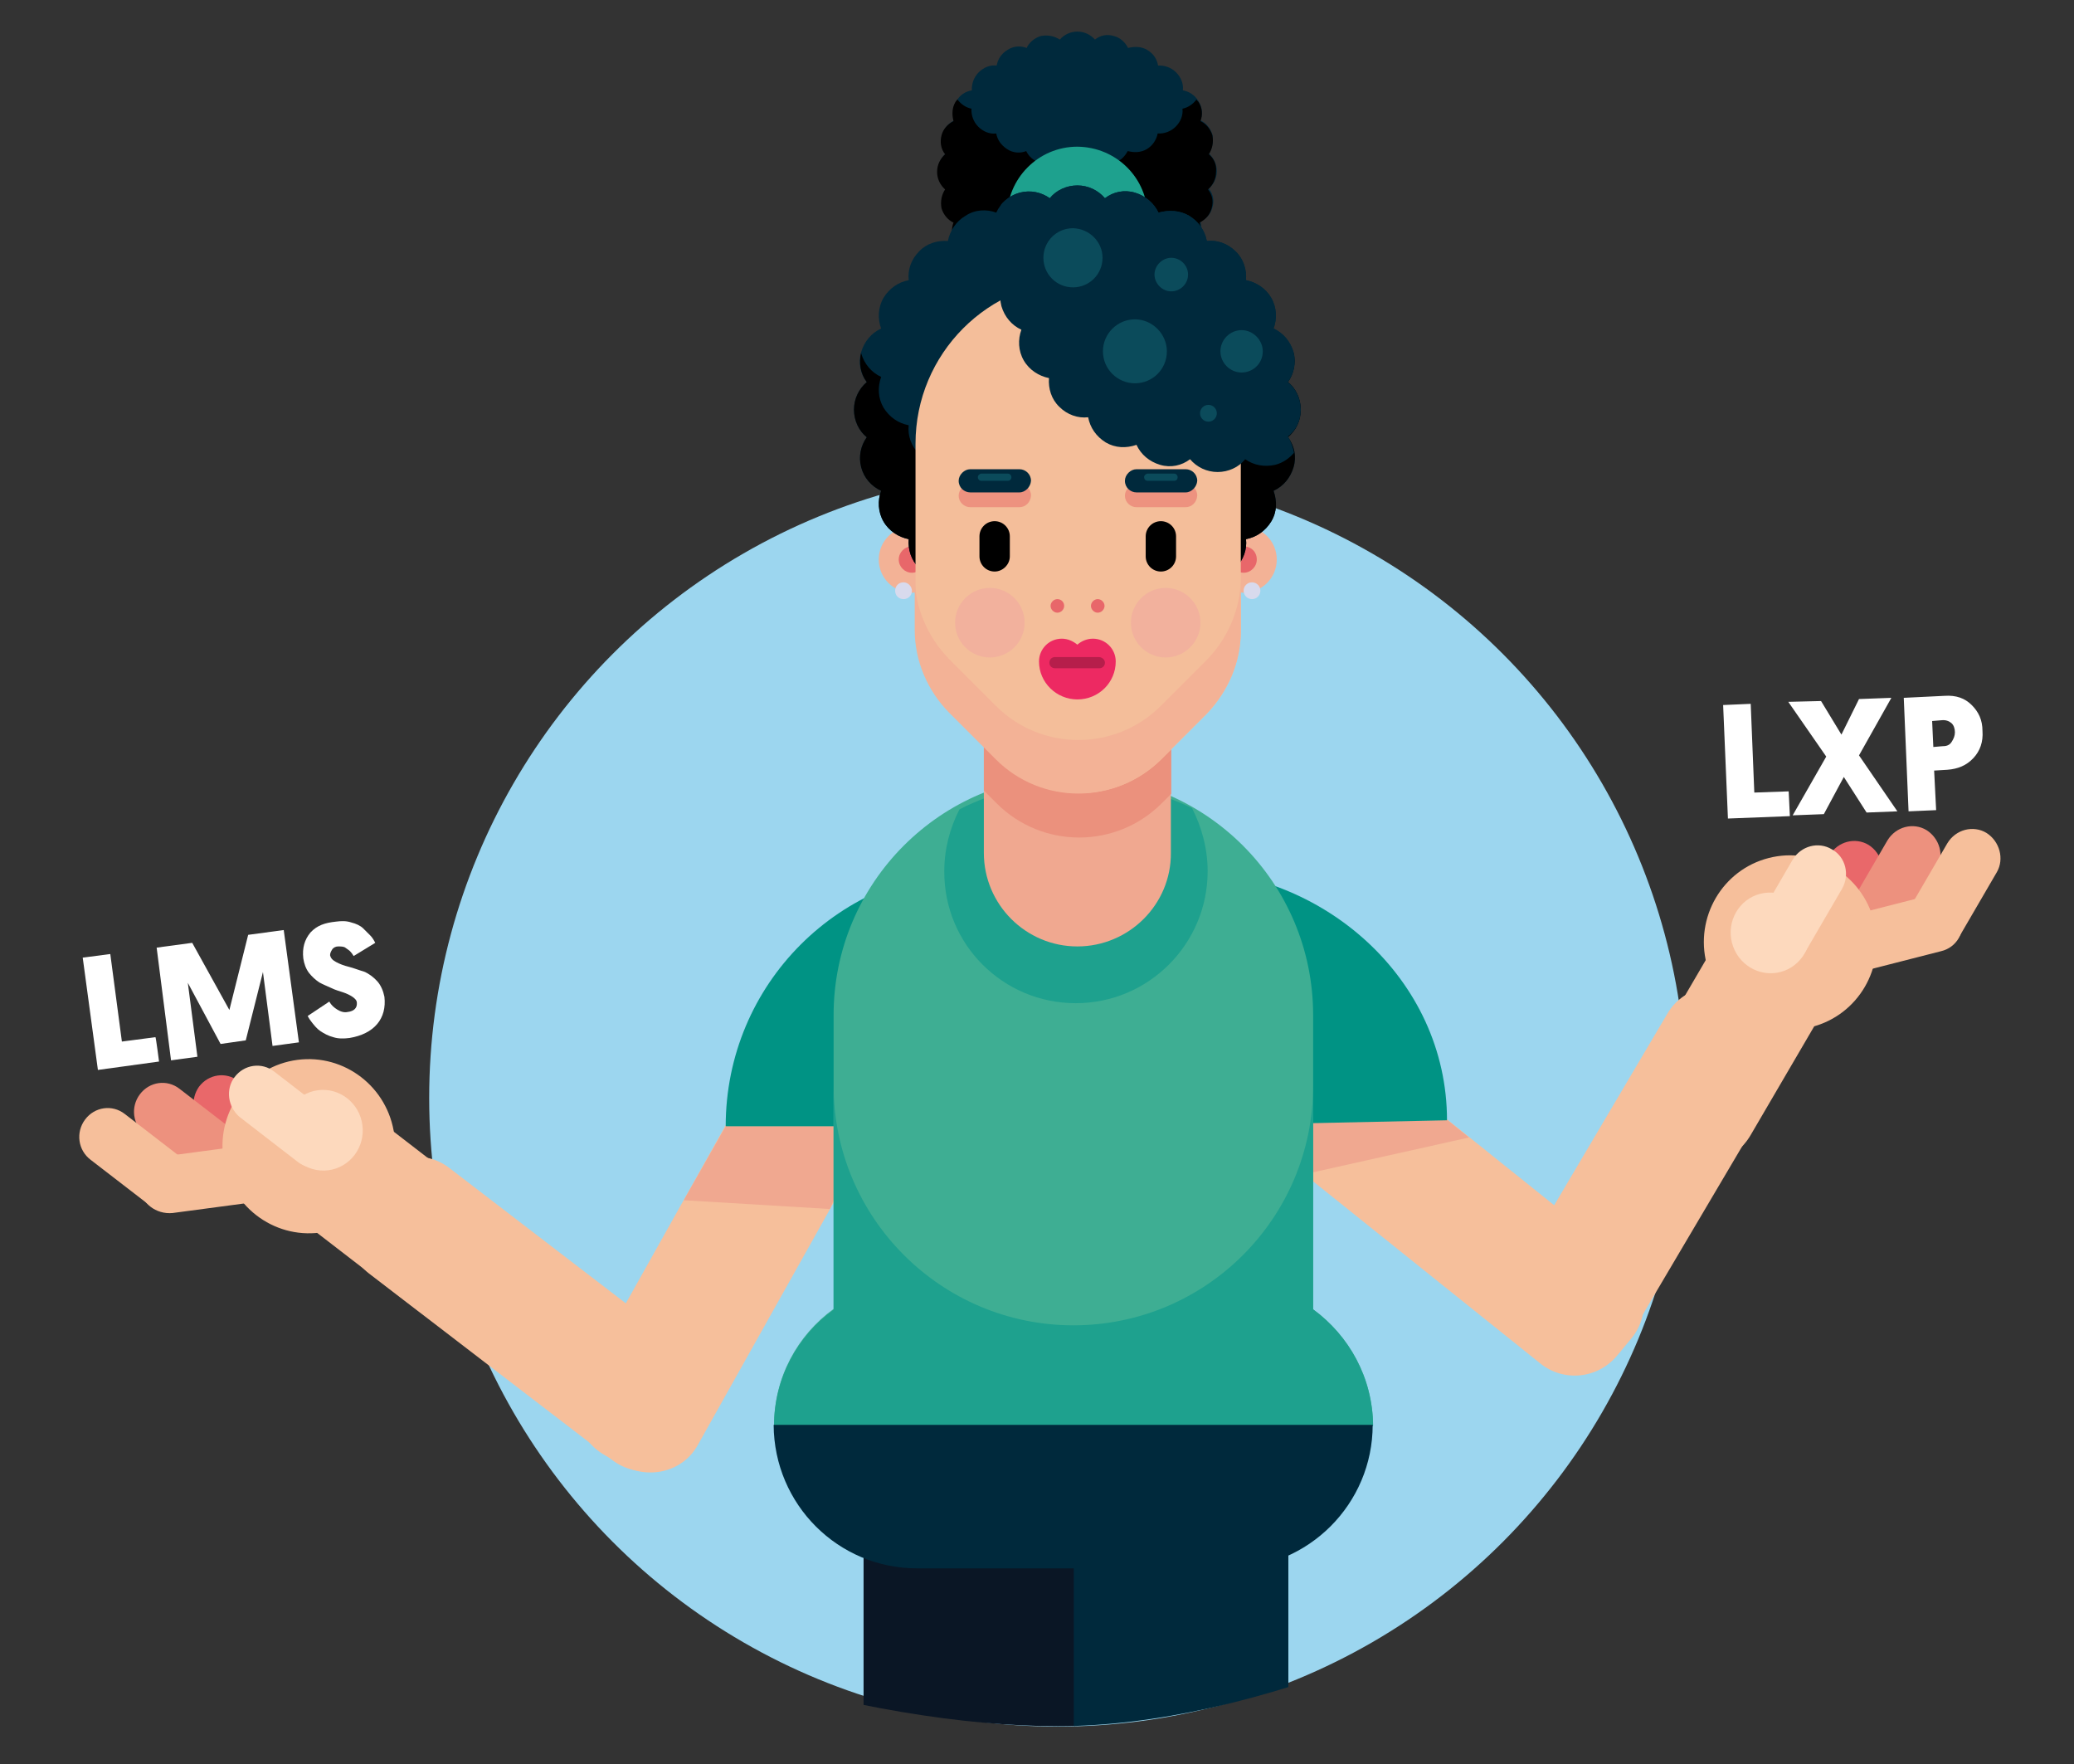 <?xml version="1.0" encoding="UTF-8"?> <svg xmlns="http://www.w3.org/2000/svg" xmlns:xlink="http://www.w3.org/1999/xlink" version="1.1" id="Laag_2_00000065044614857891959400000016177399282942763403_" x="0px" y="0px" viewBox="0 0 519 441.4" style="enable-background:new 0 0 519 441.4;" xml:space="preserve"><rect x="0" y="0" width="519" height="441.4" fill="#333333" stroke="none"/> <style type="text/css"> .st0{fill:#9CD6EF;} .st1{clip-path:url(#SVGID_00000005227736877246744180000006984950279711373737_);} .st2{fill:#F0A890;} .st3{fill:#F4BE9A;} .st4{fill:#E6696A;} .st5{fill:#C8CFE4;} .st6{fill:#D9DFF1;} .st7{fill:#00293C;} .st8{fill:#0A1625;} .st9{fill:#E9686A;} .st10{fill:#ED917E;} .st11{fill:#F6BF9B;} .st12{fill:#FDD9BD;} .st13{fill:#009384;} .st14{fill:#3EAE93;} .st15{fill:#1EA18E;} .st16{fill:#EB917D;} .st17{fill:#F3B296;} .st18{fill:#E8676A;} .st19{fill:#D8DAED;} .st20{fill:#ED2962;} .st21{fill:#B61E4B;} .st22{fill:#ED927F;} .st23{fill:#0B4B5B;} .st24{fill:#F2B19D;} .st25{fill:#FFFFFF;} </style> <g id="lms_banner_page"> <circle class="st0" cx="264.7" cy="274.7" r="157.3"></circle> <g> <g> <g> <defs> <path id="SVGID_1_" d="M515.1,233.2c0,96-154.4,198.7-250.4,198.7S0,354,0,257.9S173.5,0,269.5,0S515.1,137.1,515.1,233.2z"></path> </defs> <clipPath id="SVGID_00000033357101677313050660000012568597870292077235_"> <use xlink:href="#SVGID_1_" style="overflow:visible;"></use> </clipPath> <g style="clip-path:url(#SVGID_00000033357101677313050660000012568597870292077235_);"> <rect x="229.3" y="443.6" class="st2" width="40.4" height="258.1"></rect> <polyline class="st3" points="309.3,443.6 268.7,443.6 268.7,701.6 309.3,701.6 "></polyline> <rect x="229.3" y="443.6" class="st4" width="40.4" height="24.6"></rect> <rect x="268.7" y="443.6" class="st2" width="40.4" height="24.6"></rect> <rect x="229.3" y="652.1" class="st5" width="40.4" height="49.5"></rect> <rect x="268.7" y="652.1" class="st6" width="40.4" height="49.5"></rect> <path d="M269.8,690.4h-84.3c-3.3,0-6.2,2.7-6.2,6.2l0,0c0,3.3,2.7,6.2,6.2,6.2h84.3V690.4L269.8,690.4z"></path> <path class="st7" d="M353.1,690.4h-84.3v12.2h84.3c3.3,0,6.2-2.7,6.2-6.2l0,0C359.2,693.1,356.4,690.4,353.1,690.4L353.1,690.4 z"></path> <rect x="216.1" y="372.4" class="st8" width="53.7" height="75.2"></rect> <rect x="268.7" y="372.4" class="st7" width="53.7" height="75.2"></rect> <path class="st9" d="M467.6,211.4L467.6,211.4c-3.3-2-7.7-0.9-9.8,2.6l-9.2,15.6c-2,3.3-0.9,7.8,2.6,9.8l0,0 c3.3,2,7.7,0.9,9.8-2.6l9.2-15.8C472.1,217.9,470.9,213.5,467.6,211.4z"></path> <path class="st10" d="M475.8,228.5L475.8,228.5c-0.9-3.8-4.8-6.2-8.7-5.1l-17.6,4.5c-3.8,0.9-6,4.8-5.1,8.7l0,0 c0.9,3.8,4.8,6.2,8.7,5.1l17.6-4.5C474.5,236.2,476.9,232.3,475.8,228.5z"></path> <path class="st10" d="M482.1,207.7L482.1,207.7c-3.3-2-7.7-0.9-9.8,2.6l-9.2,15.8c-2,3.3-0.9,7.8,2.6,9.8l0,0 c3.3,2,7.7,0.9,9.8-2.6l9.2-15.8C486.6,214.1,485.4,209.8,482.1,207.7z"></path> <ellipse transform="matrix(0.969 -0.249 0.249 0.969 -44.582 119.013)" class="st11" cx="447.8" cy="235.6" rx="21.6" ry="21.8"></ellipse> <path class="st11" d="M448.4,234.7L448.4,234.7c-7.5-4.5-17.3-2-21.6,5.6l-15.9,27.2c-4.4,7.5-1.8,17.4,5.7,21.9l0,0 c7.5,4.5,17.3,2,21.6-5.6l15.9-27.2C458.3,248.9,455.9,239.2,448.4,234.7L448.4,234.7z"></path> <path class="st11" d="M490.8,229.3L490.8,229.3c-0.9-3.8-4.8-6.2-8.7-5.1l-17.6,4.5c-3.8,0.9-6,4.8-5.1,8.7l0,0 c0.9,3.8,4.8,6.2,8.7,5.1l17.6-4.5C489.6,237.1,491.9,233.2,490.8,229.3z"></path> <path class="st11" d="M497.1,208.4L497.1,208.4c-3.3-2-7.7-0.9-9.8,2.6l-9.2,15.8c-2,3.3-0.9,7.8,2.6,9.8l0,0 c3.3,2,7.7,0.9,9.8-2.6l9.2-15.8C501.6,214.9,500.4,210.5,497.1,208.4z"></path> <path class="st12" d="M458.4,212.5L458.4,212.5c-3.3-2-7.7-0.9-9.8,2.6l-9.2,15.8c-2,3.3-0.9,7.8,2.6,9.8l0,0 c3.3,2,7.7,0.9,9.8-2.6l9.2-15.8C462.9,218.9,461.9,214.4,458.4,212.5z"></path> <ellipse transform="matrix(0.969 -0.249 0.249 0.969 -44.14 117.703)" class="st12" cx="442.8" cy="233.2" rx="9.9" ry="10.1"></ellipse> <path class="st11" d="M436.1,248.9l4.7,2.7c6.6,3.9,8.7,12.3,4.8,18.9l-39,66c-3.9,6.6-12.3,8.7-18.9,4.8l-4.7-2.7 c-6.6-3.9-8.7-12.3-4.8-18.9l39-66C421,247.1,429.4,245,436.1,248.9z"></path> <path class="st11" d="M323.4,273.7l3.5-4.2c4.8-6,13.5-6.9,19.4-2.1l59.9,48c6,4.8,6.9,13.5,2.1,19.4l-3.5,4.2 c-4.8,6-13.5,6.9-19.4,2.1l-59.9-48C319.5,288.3,318.6,279.5,323.4,273.7z"></path> <path class="st9" d="M49.8,271.9L49.8,271.9c2.4-3.2,6.8-3.8,9.9-1.4l14.4,11.1c3.2,2.4,3.8,6.9,1.4,10.1l0,0 c-2.4,3.2-6.8,3.8-9.9,1.4l-14.4-11.1C48,279.5,47.6,275,49.8,271.9z"></path> <path class="st10" d="M48.6,290.8L48.6,290.8c-0.5-3.9,2.3-7.5,6-8l18-2.4c3.9-0.5,7.5,2.3,8,6.2l0,0c0.5,3.9-2.3,7.5-6,8 l-18,2.4C52.7,297.4,49.1,294.7,48.6,290.8z"></path> <path class="st10" d="M35,273.8L35,273.8c2.4-3.2,6.8-3.8,9.9-1.4l14.4,11.1c3.2,2.4,3.8,6.9,1.4,10.1l0,0 c-2.4,3.2-6.8,3.8-9.9,1.4l-14.4-11.1C33.2,281.5,32.6,277,35,273.8z"></path> <ellipse transform="matrix(0.991 -0.131 0.131 0.991 -36.918 12.595)" class="st11" cx="77.3" cy="286.9" rx="21.6" ry="21.8"></ellipse> <path class="st11" d="M76.4,286.1L76.4,286.1c5.3-6.9,15.3-8.3,22.2-2.9l24.9,19.2c6.9,5.4,8.3,15.5,3,22.4l0,0 c-5.3,6.9-15.3,8.3-22.2,2.9l-24.9-19.2C72.5,303.3,71.1,293.2,76.4,286.1z"></path> <path class="st11" d="M35,297.3L35,297.3c-0.5-3.9,2.3-7.5,6.2-8l18-2.4c3.9-0.5,7.5,2.3,8,6.2l0,0c0.5,3.9-2.3,7.5-6,8 l-18,2.4C39,303.9,35.4,301,35,297.3z"></path> <path class="st11" d="M21.3,280.1L21.3,280.1c2.4-3.2,6.8-3.8,9.9-1.4l14.4,11.1c3.2,2.4,3.8,6.9,1.4,10.1l0,0 c-2.4,3.2-6.8,3.8-9.9,1.4l-14.4-11.1C19.5,287.8,18.9,283.3,21.3,280.1z"></path> <path class="st12" d="M58.7,269.5L58.7,269.5c2.4-3.2,6.8-3.8,9.9-1.4L83,279.2c3.2,2.4,3.8,6.9,1.4,10.1l0,0 c-2.4,3.2-6.8,3.8-9.9,1.4L60,279.5C57,277,56.4,272.5,58.7,269.5z"></path> <ellipse transform="matrix(0.991 -0.131 0.131 0.991 -36.356 13.032)" class="st12" cx="80.9" cy="282.9" rx="9.9" ry="10.1"></ellipse> <path class="st11" d="M175.9,358.3l-3.3,4.4c-4.7,6-13.4,7.2-19.4,2.6l-60.9-46.7c-6-4.7-7.2-13.4-2.6-19.4l3.3-4.4 c4.7-6,13.4-7.2,19.4-2.6l60.9,46.7C179.5,343.6,180.5,352.2,175.9,358.3z"></path> <path class="st11" d="M155.9,366.7l-4.7-2.7c-6.6-3.8-9-12.2-5.3-18.8l37.5-66.9c3.8-6.6,12.2-9,18.8-5.3l4.7,2.7 c6.6,3.8,9,12.2,5.3,18.8l-37.5,66.9C171.1,368.1,162.7,370.3,155.9,366.7z"></path> <polygon class="st2" points="207.7,302.5 171.1,300.3 181.6,281.8 216.2,281.8 "></polygon> <path class="st13" d="M181.6,281.8h64.2v-64.2l0,0C210.2,217.6,181.6,246.2,181.6,281.8L181.6,281.8z"></path> <polygon class="st2" points="326.4,293.8 367.6,284.6 351.9,271.9 316.3,277 "></polygon> <path class="st13" d="M362.1,280.3l-66.3,1.4v-64.1l0,0C331,217.6,362.1,244.9,362.1,280.3L362.1,280.3L362.1,280.3z"></path> <path class="st14" d="M328.6,327.6V254c0-33.2-26.9-60-60-60l0,0c-33.2,0-60,26.9-60,60v73.5c-9,6.5-14.9,17.1-14.9,29.1h149.9 C343.5,344.7,337.6,334.2,328.6,327.6L328.6,327.6z"></path> <path class="st15" d="M328.6,327.6V254l0,0v17.6c0,33.2-26.9,60-60,60s-60-26.9-60-60v56.1c-9,6.5-14.9,17.1-14.9,29.1h149.9 C343.5,344.7,337.6,334.2,328.6,327.6L328.6,327.6z"></path> <path class="st7" d="M229.4,392.4h78.2c19.8,0,35.9-16.1,35.9-35.9l0,0H193.6l0,0C193.7,376.5,209.8,392.4,229.4,392.4 L229.4,392.4z"></path> <path class="st15" d="M269.2,251c18.3,0,33-14.9,33-33c0-5.7-1.5-11.1-3.9-15.8c-8.7-4.2-18.5-6.6-28.8-6.6l0,0 c-10.7,0-20.6,2.4-29.4,6.9c-2.4,4.7-3.8,9.9-3.8,15.5C236.2,236.3,251,251,269.2,251L269.2,251z"></path> <path class="st7" d="M304.5,42.8c0-1.7-0.8-3.3-2-4.4c0.9-1.4,1.2-3,0.9-4.7c-0.5-1.7-1.7-3-3-3.6c0.6-1.5,0.5-3.3-0.5-4.8 c-0.9-1.5-2.3-2.4-3.9-2.7c0.2-1.7-0.5-3.3-1.7-4.5c-1.2-1.2-2.9-1.8-4.5-1.7c-0.3-1.7-1.2-3-2.7-3.9s-3.2-0.9-4.8-0.5 c-0.8-1.5-2-2.6-3.6-3c-1.7-0.5-3.3-0.2-4.7,0.9c-1.1-1.2-2.6-2-4.4-2s-3.3,0.8-4.4,2c-1.4-0.9-3-1.2-4.7-0.9 c-1.7,0.5-3,1.7-3.6,3c-1.5-0.6-3.3-0.5-4.8,0.5c-1.5,0.9-2.4,2.3-2.7,3.9c-1.7-0.2-3.3,0.5-4.5,1.7s-1.8,2.9-1.7,4.5 c-1.7,0.3-3,1.2-3.9,2.7c-0.9,1.5-0.9,3.2-0.5,4.8c-1.5,0.8-2.6,2-3,3.6c-0.5,1.7-0.2,3.3,0.9,4.7c-1.2,1.1-2,2.6-2,4.4 c0,1.8,0.8,3.3,2,4.4c-0.9,1.4-1.2,3-0.9,4.7c0.5,1.7,1.7,3,3,3.6c-0.6,1.5-0.5,3.3,0.5,4.8c0.9,1.5,2.3,2.4,3.9,2.7 c-0.2,1.7,0.5,3.3,1.7,4.5s2.9,1.8,4.5,1.7c0.3,1.5,1.2,3,2.7,3.9c1.5,0.9,3.2,0.9,4.8,0.5c0.8,1.5,2,2.6,3.6,3 c1.7,0.5,3.3,0.2,4.7-0.8c1.1,1.2,2.6,2,4.4,2s3.3-0.8,4.4-2c1.4,0.9,3,1.2,4.7,0.8c1.7-0.5,3-1.7,3.6-3 c1.5,0.6,3.3,0.5,4.8-0.5c1.5-0.9,2.4-2.3,2.7-3.9c1.7,0.2,3.3-0.5,4.5-1.7c1.2-1.2,1.8-2.9,1.7-4.5c1.7-0.3,3-1.2,3.9-2.7 c0.9-1.5,0.9-3.3,0.5-4.8c1.5-0.8,2.6-2,3-3.6c0.5-1.7,0.2-3.3-0.9-4.7C303.7,46.1,304.5,44.6,304.5,42.8z"></path> <path d="M302.5,38.6c0.9-1.4,1.2-3,0.9-4.7c-0.5-1.7-1.7-3-3-3.6c0.6-1.5,0.5-3.3-0.5-4.8c-0.2-0.2-0.3-0.3-0.5-0.6 c-0.9,1.2-2.1,2-3.5,2.3c0.2,1.7-0.5,3.3-1.7,4.5s-2.9,1.8-4.5,1.7c-0.3,1.5-1.2,3-2.7,3.9c-1.5,0.9-3.2,0.9-4.8,0.5 c-0.8,1.5-2,2.6-3.6,3c-1.7,0.5-3.3,0.2-4.7-0.8c-1.1,1.2-2.6,2-4.4,2c-1.8,0-3.3-0.8-4.4-2c-1.4,0.9-3,1.2-4.7,0.8 c-1.7-0.5-3-1.7-3.6-3c-1.5,0.6-3.3,0.5-4.8-0.5s-2.4-2.3-2.7-3.9c-1.7,0.2-3.3-0.5-4.5-1.7c-1.2-1.2-1.8-2.9-1.7-4.5 c-1.4-0.3-2.6-1.1-3.5-2.3c-0.2,0.2-0.3,0.3-0.5,0.6c-0.9,1.5-0.9,3.2-0.5,4.8c-1.5,0.8-2.6,2-3,3.6s-0.2,3.3,0.9,4.7 c-1.2,1.1-2,2.6-2,4.4s0.8,3.3,2,4.4c-0.9,1.4-1.2,3-0.9,4.7c0.5,1.7,1.7,3,3,3.6c-0.6,1.5-0.5,3.3,0.5,4.8 c0.9,1.5,2.3,2.4,3.9,2.7c-0.2,1.7,0.5,3.3,1.7,4.5c1.2,1.2,2.9,1.8,4.5,1.7c0.3,1.5,1.2,3,2.7,3.9c1.5,0.9,3.2,0.9,4.8,0.5 c0.8,1.5,2,2.6,3.6,3c1.7,0.5,3.3,0.2,4.7-0.8c1.1,1.2,2.6,2,4.4,2c1.8,0,3.3-0.8,4.4-2c1.4,0.9,3,1.2,4.7,0.8s3-1.7,3.6-3 c1.5,0.6,3.3,0.5,4.8-0.5c1.5-0.9,2.4-2.3,2.7-3.9c1.7,0.2,3.3-0.5,4.5-1.7s1.8-2.9,1.7-4.5c1.7-0.3,3-1.2,3.9-2.7 c0.9-1.5,0.9-3.3,0.5-4.8c1.5-0.8,2.6-2,3-3.6c0.5-1.7,0.2-3.3-0.9-4.7c1.2-1.1,2-2.6,2-4.4C304.5,41.1,303.7,39.6,302.5,38.6z "></path> <path class="st15" d="M287.2,54.3c0,9.8-7.8,17.6-17.6,17.6c-9.8,0-17.6-8-17.6-17.6s7.8-17.6,17.6-17.6 C279.4,36.8,287.2,44.6,287.2,54.3z"></path> <path class="st2" d="M269.6,236.8L269.6,236.8c-12.9,0-23.4-10.5-23.4-23.4v-36.6h46.8v36.6 C293.1,226.3,282.5,236.8,269.6,236.8L269.6,236.8z"></path> <path class="st16" d="M246.2,176.8v21l3.2,3.2c11.4,11.4,29.9,11.4,41.3,0l2.4-2.4v-21.9L246.2,176.8L246.2,176.8z"></path> <circle class="st17" cx="228.2" cy="140" r="8.3"></circle> <path class="st18" d="M231.5,140c0,1.8-1.5,3.3-3.3,3.3c-1.8,0-3.3-1.5-3.3-3.3c0-1.8,1.5-3.3,3.3-3.3 C230,136.7,231.5,138,231.5,140z"></path> <circle class="st17" cx="311.2" cy="140" r="8.3"></circle> <path class="st18" d="M314.5,140c0,1.8-1.5,3.3-3.3,3.3c-1.8,0-3.3-1.5-3.3-3.3c0-1.8,1.5-3.3,3.3-3.3 C313,136.7,314.5,138,314.5,140z"></path> <path class="st19" d="M228.2,147.8c0,1.2-0.9,2.1-2.1,2.1c-1.2,0-2.1-0.9-2.1-2.1c0-1.2,0.9-2.1,2.1-2.1 C227.3,145.7,228.2,146.8,228.2,147.8z"></path> <circle class="st19" cx="313.3" cy="147.8" r="2.1"></circle> <path class="st7" d="M325.5,102.5c0-2.7-1.2-5.3-3.2-6.9c1.5-2.1,2.1-4.8,1.4-7.5c-0.8-2.7-2.6-4.8-5-5.9 c0.9-2.4,0.8-5.3-0.6-7.7c-1.4-2.4-3.8-3.9-6.3-4.4c0.2-2.6-0.6-5.3-2.6-7.2c-2-2-4.7-2.9-7.2-2.6c-0.5-2.6-2-4.8-4.4-6.3 c-2.4-1.4-5.1-1.5-7.7-0.8c-1.1-2.3-3.2-4.2-5.9-5c-2.7-0.8-5.4-0.2-7.5,1.4c-1.7-2-4.2-3.2-6.9-3.2c-2.7,0-5.3,1.2-6.9,3.2 c-2.1-1.5-4.8-2.1-7.5-1.4c-2.7,0.8-4.8,2.6-5.9,5c-2.4-0.9-5.3-0.8-7.7,0.8c-2.4,1.4-3.9,3.8-4.4,6.3 c-2.6-0.2-5.3,0.6-7.2,2.6c-2,2-2.9,4.7-2.6,7.2c-2.6,0.5-4.8,2-6.3,4.4c-1.4,2.4-1.5,5.3-0.6,7.7c-2.4,1.1-4.2,3.2-5,5.9 s-0.2,5.4,1.4,7.5c-2,1.7-3.2,4.2-3.2,6.9s1.2,5.3,3.2,6.9c-1.5,2.1-2.1,4.8-1.4,7.5s2.6,4.8,5,5.9c-0.9,2.4-0.8,5.3,0.6,7.7 c1.4,2.4,3.8,3.9,6.3,4.4c-0.2,2.6,0.6,5.3,2.6,7.2c2,2,4.7,2.9,7.2,2.6c0.5,2.6,2,4.8,4.4,6.3c2.4,1.4,5.1,1.5,7.7,0.6 c1.1,2.4,3.2,4.2,5.9,5s5.4,0.2,7.5-1.4c1.7,2,4.2,3.2,6.9,3.2c2.7,0,5.3-1.2,6.9-3.2c2.1,1.5,4.8,2,7.5,1.4 c2.7-0.8,4.8-2.6,5.9-5c2.4,0.9,5.3,0.8,7.7-0.6c2.4-1.4,3.9-3.8,4.4-6.3c2.6,0.2,5.3-0.6,7.2-2.6c2-2,2.9-4.7,2.6-7.2 c2.6-0.5,4.8-2,6.3-4.4c1.4-2.4,1.5-5.1,0.6-7.7c2.4-1.1,4.2-3.2,5-5.9c0.8-2.7,0.2-5.4-1.4-7.5 C324.3,107.7,325.5,105.3,325.5,102.5z"></path> <path d="M325.5,102.5c0-2.7-1.2-5.3-3.2-6.9c1.4-2.1,2-4.7,1.4-7.4v0.2c-0.8,2.7-2.6,4.8-5,5.9c0.9,2.4,0.8,5.3-0.6,7.7 c-1.4,2.4-3.8,3.9-6.3,4.4c0.2,2.6-0.6,5.3-2.6,7.2c-2,2-4.7,2.9-7.2,2.6c-0.5,2.6-2,4.8-4.4,6.3c-2.4,1.4-5.1,1.5-7.7,0.6 c-1.1,2.4-3.2,4.2-5.9,5c-2.7,0.8-5.4,0.2-7.5-1.4c-1.7,2-4.2,3.2-6.9,3.2c-2.7,0-5.3-1.2-6.9-3.2c-2.1,1.5-4.8,2-7.5,1.4 c-2.7-0.8-4.8-2.6-5.9-5c-2.4,0.9-5.3,0.8-7.7-0.6c-2.4-1.4-3.9-3.8-4.4-6.3c-2.6,0.2-5.3-0.6-7.2-2.6c-2-2-2.9-4.7-2.6-7.2 c-2.6-0.5-4.8-2-6.3-4.4c-1.4-2.4-1.5-5.1-0.6-7.7c-2.4-1.1-4.2-3.2-5-5.9v-0.2c-0.6,2.6-0.2,5.3,1.4,7.4 c-2,1.7-3.2,4.2-3.2,6.9s1.2,5.3,3.2,6.9c-1.5,2.1-2.1,4.8-1.4,7.5s2.6,4.8,5,5.9c-0.9,2.4-0.8,5.3,0.6,7.7 c1.4,2.4,3.8,3.9,6.3,4.4c-0.2,2.6,0.6,5.3,2.6,7.2c2,2,4.7,2.9,7.2,2.6c0.5,2.6,2,4.8,4.4,6.3c2.4,1.4,5.1,1.5,7.7,0.6 c1.1,2.4,3.2,4.2,5.9,5s5.4,0.2,7.5-1.4c1.7,2,4.2,3.2,6.9,3.2c2.7,0,5.3-1.2,6.9-3.2c2.1,1.5,4.8,2,7.5,1.4 c2.7-0.8,4.8-2.6,5.9-5c2.4,0.9,5.3,0.8,7.7-0.6c2.4-1.4,3.9-3.8,4.4-6.3c2.6,0.2,5.3-0.6,7.2-2.6c2-2,2.9-4.7,2.6-7.2 c2.6-0.5,4.8-2,6.3-4.4c1.5-2.4,1.5-5.1,0.6-7.7c2.4-1.1,4.2-3.2,5-5.9c0.8-2.7,0.2-5.4-1.4-7.5 C324.3,107.7,325.5,105.3,325.5,102.5z"></path> <path class="st3" d="M310.5,157.9V111c0-22.5-18.3-40.8-40.7-40.8l0,0c-22.5,0-40.7,18.3-40.7,40.8v46.5 c0,7.8,3.2,15.2,8.6,20.7l11.7,11.7c11.4,11.4,29.9,11.4,41.3,0l11.4-11.4C307.3,173,310.5,165.7,310.5,157.9L310.5,157.9z"></path> <path class="st17" d="M290.5,176.6c-11.4,11.4-29.9,11.4-41.3,0l-11.7-11.7c-5.4-5.6-8.6-12.9-8.6-20.7v13.4 c0,7.8,3.2,15.2,8.6,20.7l11.7,11.7c11.4,11.4,29.9,11.4,41.3,0l11.4-11.4c5.4-5.6,8.6-12.9,8.6-20.7v-13.4 c0,7.8-3.2,15.2-8.6,20.7L290.5,176.6L290.5,176.6z"></path> <path class="st20" d="M279.2,165.5L279.2,165.5L279.2,165.5c0-3.2-2.6-5.7-5.7-5.7c-1.5,0-2.9,0.6-3.9,1.5 c-1.1-0.9-2.4-1.5-3.9-1.5c-3.2,0-5.7,2.6-5.7,5.7l0,0l0,0l0,0c0,5.3,4.4,9.5,9.6,9.5C274.9,175,279.2,170.8,279.2,165.5 L279.2,165.5L279.2,165.5z"></path> <path class="st21" d="M276.5,165.8c0,0.8-0.6,1.4-1.4,1.4h-11.1c-0.8,0-1.4-0.6-1.4-1.4l0,0c0-0.8,0.6-1.4,1.4-1.4h11.1 C275.9,164.5,276.5,165.1,276.5,165.8L276.5,165.8z"></path> <path d="M248.9,143L248.9,143c-2.1,0-3.8-1.7-3.8-3.8v-5c0-2.1,1.7-3.8,3.8-3.8l0,0c2.1,0,3.8,1.7,3.8,3.8v5 C252.7,141.3,250.9,143,248.9,143z"></path> <path class="st22" d="M255.1,126.9h-12.3c-1.5,0-2.9-1.2-2.9-2.9l0,0c0-1.5,1.4-2.9,2.9-2.9h12.3c1.5,0,2.9,1.2,2.9,2.9l0,0 C257.9,125.7,256.6,126.9,255.1,126.9z"></path> <path class="st7" d="M255.1,123.2h-12.3c-1.5,0-2.9-1.2-2.9-2.9l0,0c0-1.5,1.4-2.9,2.9-2.9h12.3c1.5,0,2.9,1.2,2.9,2.9l0,0 C257.9,121.8,256.6,123.2,255.1,123.2z"></path> <path class="st23" d="M252.2,120.3h-6.6c-0.6,0-0.9-0.5-0.9-0.9l0,0c0-0.5,0.5-0.9,0.9-0.9h6.6c0.6,0,0.9,0.5,0.9,0.9l0,0 C253.1,119.9,252.7,120.3,252.2,120.3z"></path> <path d="M290.5,143L290.5,143c-2.1,0-3.8-1.7-3.8-3.8v-5c0-2.1,1.7-3.8,3.8-3.8l0,0c2.1,0,3.8,1.7,3.8,3.8v5 C294.3,141.3,292.6,143,290.5,143z"></path> <path class="st22" d="M296.7,126.9h-12.3c-1.5,0-2.9-1.2-2.9-2.9l0,0c0-1.5,1.4-2.9,2.9-2.9h12.3c1.5,0,2.9,1.2,2.9,2.9l0,0 C299.5,125.7,298.2,126.9,296.7,126.9z"></path> <path class="st7" d="M296.7,123.2h-12.3c-1.5,0-2.9-1.2-2.9-2.9l0,0c0-1.5,1.4-2.9,2.9-2.9h12.3c1.5,0,2.9,1.2,2.9,2.9l0,0 C299.5,121.8,298.2,123.2,296.7,123.2z"></path> <path class="st23" d="M293.8,120.3h-6.6c-0.6,0-0.9-0.5-0.9-0.9l0,0c0-0.5,0.5-0.9,0.9-0.9h6.6c0.6,0,0.9,0.5,0.9,0.9l0,0 C294.7,119.9,294.4,120.3,293.8,120.3z"></path> <path class="st18" d="M266.3,151.6c0,0.9-0.8,1.7-1.7,1.7c-0.9,0-1.7-0.8-1.7-1.7s0.8-1.7,1.7-1.7 C265.6,149.9,266.3,150.7,266.3,151.6z"></path> <path class="st18" d="M276.4,151.6c0,0.9-0.8,1.7-1.7,1.7s-1.7-0.8-1.7-1.7s0.8-1.7,1.7-1.7S276.4,150.7,276.4,151.6z"></path> <path class="st24" d="M256.4,155.8c0,4.8-3.9,8.7-8.7,8.7c-4.8,0-8.7-3.9-8.7-8.7c0-4.8,3.9-8.7,8.7-8.7 C252.5,147.1,256.4,151,256.4,155.8z"></path> <path class="st24" d="M300.4,155.8c0,4.8-3.9,8.7-8.7,8.7c-4.8,0-8.7-3.9-8.7-8.7c0-4.8,3.9-8.7,8.7-8.7 C296.5,147.1,300.4,151,300.4,155.8z"></path> <path class="st7" d="M325.5,102.5c0-2.7-1.2-5.3-3.2-6.9c1.5-2.1,2.1-4.8,1.4-7.5c-0.8-2.7-2.6-4.8-5-5.9 c0.9-2.4,0.8-5.3-0.6-7.7c-1.4-2.4-3.8-3.9-6.3-4.4c0.2-2.6-0.6-5.3-2.6-7.2c-2-2-4.7-2.9-7.2-2.6c-0.5-2.6-2-4.8-4.4-6.3 c-2.4-1.4-5.1-1.5-7.7-0.8c-1.1-2.3-3.2-4.2-5.9-5c-2.7-0.8-5.4-0.2-7.5,1.4c-1.7-2-4.2-3.2-6.9-3.2c-2.7,0-5.3,1.2-6.9,3.2 c-2.1-1.5-4.8-2.1-7.5-1.4c-2,0.5-3.6,1.7-4.7,3c0.2,1.5,0.8,2.9,1.5,4.1c-2,1.7-3.2,4.2-3.2,6.9c0,2.7,1.2,5.3,3.2,6.9 c-1.5,2.1-2.1,4.8-1.4,7.5c0.8,2.7,2.6,4.8,5,5.9c-0.9,2.4-0.8,5.3,0.6,7.7s3.8,3.9,6.3,4.4c-0.2,2.6,0.6,5.3,2.6,7.2 c2,2,4.7,2.9,7.2,2.6c0.5,2.6,2,4.8,4.4,6.3c2.4,1.4,5.1,1.5,7.7,0.6c1.1,2.4,3.2,4.2,5.9,5c2.7,0.8,5.4,0.2,7.5-1.4 c1.7,2,4.2,3.2,6.9,3.2c2.7,0,5.3-1.2,6.9-3.2c2.1,1.5,4.8,2,7.5,1.4c2-0.5,3.6-1.7,4.7-3c-0.2-1.5-0.8-2.9-1.5-4.1 C324.3,107.7,325.5,105.3,325.5,102.5z"></path> <path class="st23" d="M275.9,64.5c0,4.1-3.3,7.4-7.4,7.4c-4.1,0-7.4-3.3-7.4-7.4s3.3-7.4,7.4-7.4 C272.6,57.2,275.9,60.5,275.9,64.5z"></path> <path class="st23" d="M297.3,68.7c0,2.4-2,4.2-4.2,4.2c-2.3,0-4.2-2-4.2-4.2c0-2.3,2-4.2,4.2-4.2 C295.3,64.5,297.3,66.3,297.3,68.7z"></path> <path class="st23" d="M292,87.9c0,4.5-3.6,8-8,8s-8-3.6-8-8c0-4.4,3.6-8,8-8S292,83.6,292,87.9z"></path> <path class="st23" d="M316,87.9c0,3-2.4,5.3-5.3,5.3s-5.3-2.4-5.3-5.3c0-2.9,2.4-5.3,5.3-5.3S316,85.1,316,87.9z"></path> <circle class="st23" cx="302.4" cy="103.4" r="2.1"></circle> </g> </g> </g> </g> <path class="st25" d="M447.9,204.2l-15.5,0.6l-1.2-28.4l6.9-0.3l0.9,22.2l8.6-0.3L447.9,204.2L447.9,204.2z"></path> <path class="st25" d="M455.7,175.4l5.1,8.4l4.4-8.9l8.1-0.3l-8.1,14.4l9.6,14l-7.7,0.3l-5.7-8.9l-5,9.3l-7.8,0.3l8.4-14.7 l-9.5-13.7L455.7,175.4L455.7,175.4z"></path> <path class="st25" d="M496.1,182.9c0.2,2.7-0.6,5-2.3,6.8c-1.7,1.8-3.8,2.7-6.5,2.9l-3.3,0.2l0.5,9.9l-6.9,0.3l-1.2-28.4l10.2-0.5 c2.9-0.2,5.1,0.6,6.8,2.3S496.1,180.1,496.1,182.9L496.1,182.9z M485.9,180.2l-2.4,0.2l0.3,6.5l2.3-0.2c1.1,0,1.8-0.3,2.3-1.1 c0.5-0.8,0.8-1.5,0.8-2.4s-0.3-1.8-0.9-2.3C487.7,180.4,486.9,180.1,485.9,180.2z"></path> <path class="st25" d="M39.8,265.6l-15.3,2.1l-3.8-28.1l6.9-0.9l2.9,21.9l8.4-1.1C39,259.4,39.8,265.6,39.8,265.6z"></path> <path class="st25" d="M61.5,260.3l-6.3,0.9L47,245.9l2.4,18.5l-6.6,0.9l-3.6-28.2l8.9-1.2l9.3,16.8l4.7-18.8l8.9-1.2l3.8,28.1 l-6.6,0.9l-2.4-18.5L61.5,260.3L61.5,260.3z"></path> <path class="st25" d="M84,230.6c1.5-0.2,2.7-0.2,3.9,0.2c1.2,0.3,2.3,0.8,3,1.5s1.4,1.4,1.8,1.8c0.5,0.5,0.9,1.2,1.2,1.8l-5.4,3.3 c-0.3-0.5-0.6-0.9-0.9-1.2c-0.3-0.3-0.8-0.6-1.2-0.9s-1.2-0.3-1.8-0.3s-1.2,0.3-1.5,0.8c-0.3,0.5-0.5,0.9-0.5,1.4 c0.2,0.8,0.6,1.2,1.5,1.7c0.9,0.5,2,0.9,3.2,1.2s2.4,0.8,3.8,1.2c1.2,0.5,2.4,1.4,3.3,2.4s1.5,2.4,1.8,3.9c0.3,2.7-0.3,5-1.8,6.8 c-1.5,1.8-3.9,3-6.9,3.5c-1.5,0.2-2.9,0.2-4.1-0.2c-1.2-0.3-2.3-0.9-3.2-1.5c-0.9-0.6-1.5-1.4-2-2c-0.5-0.6-0.9-1.2-1.2-1.8 l5.4-3.6c0.5,0.9,1.2,1.5,2,2s1.7,0.8,2.6,0.6c1.7-0.2,2.4-1.1,2.3-2.3c0-0.6-0.5-1.1-1.1-1.5s-1.4-0.8-2.3-1.1 c-0.9-0.3-2-0.6-3-1.1c-1.1-0.5-2.1-0.9-3-1.4c-0.9-0.6-1.8-1.4-2.6-2.4c-0.8-1.1-1.2-2.3-1.4-3.6c-0.3-2.6,0.3-4.7,1.8-6.5 C79.4,231.5,81.3,230.9,84,230.6L84,230.6z"></path> </g> </svg> 